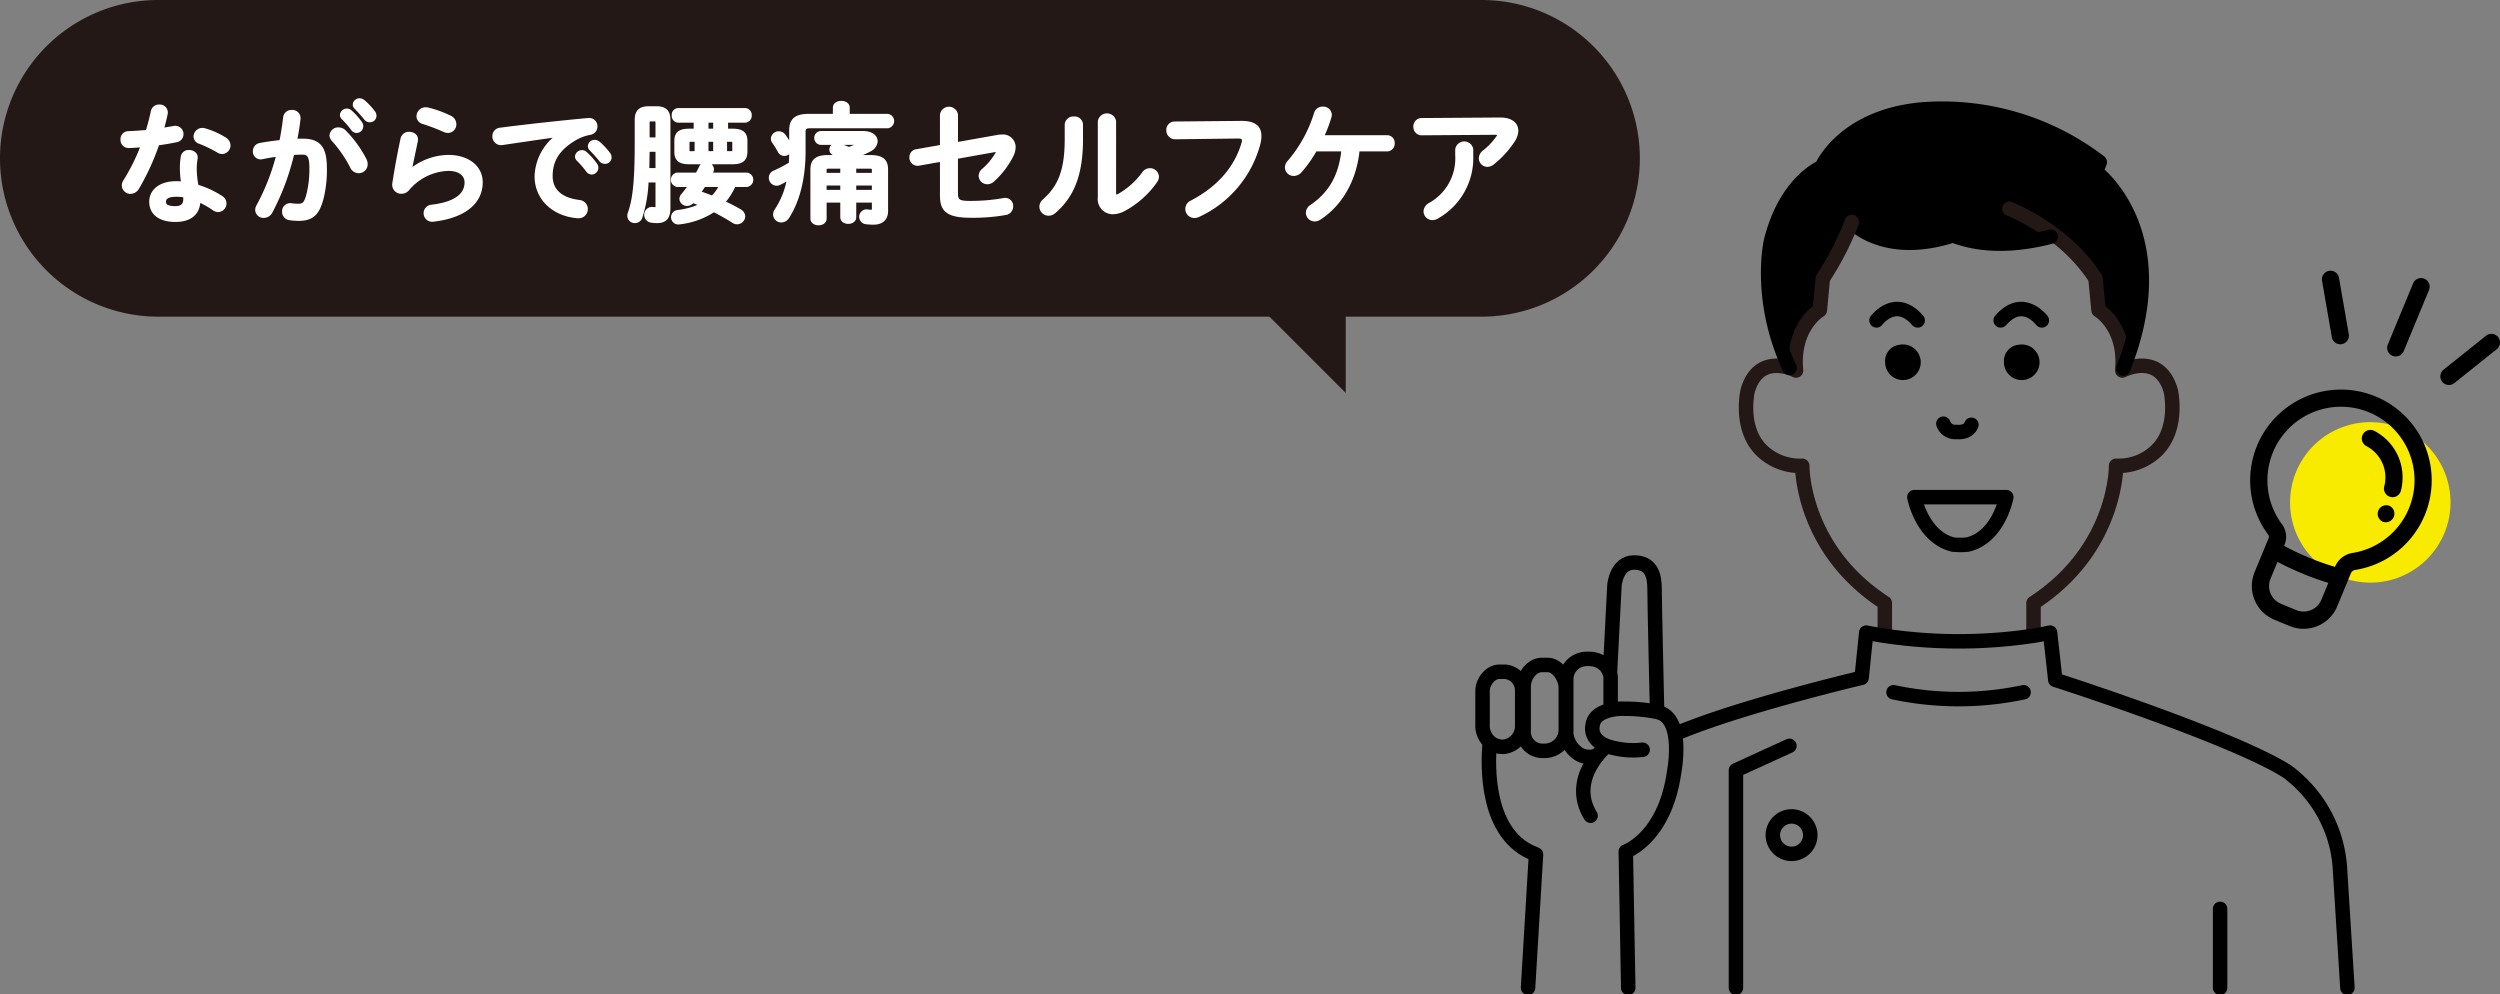 <svg xmlns="http://www.w3.org/2000/svg" xmlns:xlink="http://www.w3.org/1999/xlink" width="442.114" height="175.864" viewBox="0 0 442.114 175.864">
  <rect x="0" y="0" width="442.114" height="175.864" fill="#808080" stroke="none"/>
  <defs>
    <clipPath id="clip-path">
      <rect id="長方形_1949" data-name="長方形 1949" width="181.114" height="157.863" fill="none"/>
    </clipPath>
    <clipPath id="clip-path-2">
      <rect id="長方形_1948" data-name="長方形 1948" width="290" height="69.5" fill="none"/>
    </clipPath>
  </defs>
  <g id="picture_pc" transform="translate(-934.088 -1410.426)">
    <g id="picture2" transform="translate(1195.088 1428.426)">
      <g id="グループ_3171" data-name="グループ 3171" clip-path="url(#clip-path)">
        <path id="パス_3423" data-name="パス 3423" d="M179.513,86.051a14.19,14.19,0,1,1,1.051-20.04,14.191,14.191,0,0,1-1.051,20.04" transform="translate(-11.84 -4.659)" fill="#f8eb00"/>
        <path id="パス_3424" data-name="パス 3424" d="M103.655,46.5a3.148,3.148,0,1,1-2.585,3.089,2.881,2.881,0,0,1,2.585-3.089" transform="translate(-7.679 -3.533)"/>
        <path id="パス_3425" data-name="パス 3425" d="M59.717,47.147c-5.69-12.2-3.263-22.461-3.263-22.461,2.648-10.514,8.953-13.035,8.953-13.035S69.049,2.95,82.636,1.5a45.8,45.8,0,0,1,31.95,9.268L113.94,12.5S128.3,23.22,118.732,47.273h-.142v-.031c.552-7.5-4.225-10.293-4.225-10.293l-.536-5.627a30.333,30.333,0,0,0-7.534-7.865l-.394.5c-7.85,2.018-13.445,1.261-17.275-.237C76.41,27.681,70.72,21.408,70.72,21.408a52.635,52.635,0,0,1-5.107,9.914l-.536,5.627s-4.933,2.885-4.209,10.672a9.6,9.6,0,0,0-1.15-.457Z" transform="translate(-4.25 -0.097)"/>
        <path id="パス_3426" data-name="パス 3426" d="M80.917,46.5a3.148,3.148,0,1,1-2.585,3.089A2.87,2.87,0,0,1,80.917,46.5" transform="translate(-5.952 -3.533)"/>
        <path id="パス_3427" data-name="パス 3427" d="M2.619,121.572a4.006,4.006,0,0,1-1.34-2.7v-6.4c0-1.592,1.34-3.388,3.01-3.388h.993a3.317,3.317,0,0,1,3.01,3.326v6.463a3.681,3.681,0,0,1-3.231,3.484A3.549,3.549,0,0,1,2.619,121.572Z" transform="translate(-0.097 -8.288)" fill="none" stroke="#000" stroke-linecap="round" stroke-linejoin="round" stroke-width="2.559"/>
        <path id="パス_3428" data-name="パス 3428" d="M9.143,118.778V111.59c0-1.781,1.434-3.8,3.184-3.8h1.088c1.749,0,3.184,2.27,3.184,4.051V119.5a3.771,3.771,0,0,1-3.579,3.468h-.772A3.354,3.354,0,0,1,9.143,119.5v-.725Z" transform="translate(-0.695 -8.19)" fill="none" stroke="#000" stroke-linecap="round" stroke-linejoin="round" stroke-width="2.559"/>
        <path id="パス_3429" data-name="パス 3429" d="M25.147,115.442v-5.375a2.933,2.933,0,0,0-.205-1.119H24.91a3,3,0,0,0-.851-1.308,3.93,3.93,0,0,0-2.664-1.009h-.362a3.609,3.609,0,0,0-3.736,3.436v9.6c0,1.876,1.8,4.271,3.846,4.271a3.253,3.253,0,0,0,1.655-.268" transform="translate(-1.314 -8.102)" fill="none" stroke="#000" stroke-linecap="round" stroke-linejoin="round" stroke-width="2.559"/>
        <path id="パス_3430" data-name="パス 3430" d="M71.935,23.062s5.69,6.273,17.906,2.317c.016,0,.031-.016.047-.016" transform="translate(-5.466 -1.752)" fill="none" stroke="#000" stroke-linecap="round" stroke-linejoin="round" stroke-width="2.559"/>
        <path id="パス_3431" data-name="パス 3431" d="M70.4,23.011v.047a52.567,52.567,0,0,1-5.107,9.915L64.755,38.6s-4.933,2.884-4.208,10.671a9.583,9.583,0,0,0-1.151-.456c-1.97-.615-5.942-1.136-7.408,4.082,0,0-1.655,7.234,3.089,11.049a9.757,9.757,0,0,0,6.573,2.175s-.189,14.659,14.6,24.257v5.707" transform="translate(-3.929 -1.748)" fill="none" stroke="#231815" stroke-linecap="round" stroke-linejoin="round" stroke-width="2.559"/>
        <path id="パス_3432" data-name="パス 3432" d="M76.677,41.677s3.357-4.54,7.282,0" transform="translate(-5.826 -3.013)" fill="none" stroke="#000" stroke-linecap="round" stroke-linejoin="round" stroke-width="2.559"/>
        <path id="パス_3433" data-name="パス 3433" d="M89.471,61.614a2.219,2.219,0,0,0,2.365,1.45s1.954.316,2.6-1.26" transform="translate(-6.798 -4.681)" fill="none" stroke="#000" stroke-linecap="round" stroke-linejoin="round" stroke-width="2.559"/>
        <path id="パス_3434" data-name="パス 3434" d="M102.128,20.469a38.214,38.214,0,0,1,7.644,4.413l.031.031a30.327,30.327,0,0,1,7.534,7.866l.536,5.626S122.65,41.2,122.1,48.7v.031a2.559,2.559,0,0,1-.016.347s6.573-3.436,8.575,3.625c0,0,1.639,7.235-3.106,11.049a9.658,9.658,0,0,1-6.573,2.175s.189,14.66-14.6,24.274v5.69" transform="translate(-7.76 -1.555)" fill="none" stroke="#231815" stroke-linecap="round" stroke-linejoin="round" stroke-width="2.559"/>
        <path id="パス_3435" data-name="パス 3435" d="M38.194,119.5c11.3-4.823,32.927-9.915,32.927-9.915l.82-7.991s1.2.252,3.263.567a88.832,88.832,0,0,0,26.339-.016c.961-.158,1.939-.347,2.9-.552l.93,8.354s31.13,9.978,40.95,16.172a23.092,23.092,0,0,1,9.363,16.8L157.03,164.4" transform="translate(-2.902 -7.719)" fill="none" stroke="#000" stroke-linecap="round" stroke-linejoin="round" stroke-width="2.559"/>
        <path id="パス_3436" data-name="パス 3436" d="M107.722,41.677s-3.357-4.54-7.282,0" transform="translate(-7.631 -3.013)" fill="none" stroke="#000" stroke-linecap="round" stroke-linejoin="round" stroke-width="2.559"/>
        <path id="パス_3437" data-name="パス 3437" d="M83.893,20.214a14.591,14.591,0,0,0,6.856,4.949c3.831,1.5,9.426,2.255,17.275.237" transform="translate(-6.374 -1.536)" fill="none" stroke="#000" stroke-linecap="round" stroke-linejoin="round" stroke-width="2.559"/>
        <path id="パス_3438" data-name="パス 3438" d="M59.717,47.147c-5.69-12.2-3.263-22.461-3.263-22.461,2.648-10.514,8.953-13.035,8.953-13.035S69.049,2.95,82.636,1.5a45.8,45.8,0,0,1,31.95,9.268L113.94,12.5S128.3,23.22,118.732,47.273" transform="translate(-4.25 -0.097)" fill="none" stroke="#000" stroke-linecap="round" stroke-linejoin="round" stroke-width="2.559"/>
        <path id="パス_3439" data-name="パス 3439" d="M25.673,107.5l.788-15.337s.347-3.988,3.452-3.988c3.089,0,3.641,2.27,3.641,4.745,0,2.459.442,21.389.442,21.389" transform="translate(-1.951 -6.699)" fill="none" stroke="#000" stroke-linecap="round" stroke-linejoin="round" stroke-width="2.559"/>
        <path id="パス_3440" data-name="パス 3440" d="M31.184,123.417a14.867,14.867,0,0,1-6.494-.71v-.016c-2.948-1.2-2.365-3.5-2.365-3.5.174-1.765,1.782-2.49,3.247-2.821h.016a9.8,9.8,0,0,1,2.349-.205,29.474,29.474,0,0,1,5.722.536,2.333,2.333,0,0,1,.489.142c1.608.472,2.4,2.017,2.742,3.783a13.615,13.615,0,0,1,.221,1.97,23.035,23.035,0,0,1-.347,4.7c-1.608,11.7-8.559,14.124-8.559,14.124l.434,24.089" transform="translate(-1.693 -8.826)" fill="none" stroke="#000" stroke-linecap="round" stroke-linejoin="round" stroke-width="2.559"/>
        <path id="パス_3441" data-name="パス 3441" d="M2.648,122.683c-.378,3.972-.772,16.534,8.18,19.734L9.42,166" transform="translate(-0.19 -9.321)" fill="none" stroke="#000" stroke-linecap="round" stroke-linejoin="round" stroke-width="2.559"/>
        <path id="パス_3442" data-name="パス 3442" d="M24.433,123.536a11.683,11.683,0,0,0-1.356,1.434c-1.686,2.065-4,6.148-1.23,10.672" transform="translate(-1.562 -9.386)" fill="none" stroke="#000" stroke-linecap="round" stroke-linejoin="round" stroke-width="2.559"/>
        <path id="パス_3443" data-name="パス 3443" d="M79.936,113.011a55.255,55.255,0,0,0,23,0" transform="translate(-6.074 -8.587)" fill="none" stroke="#000" stroke-linecap="round" stroke-linejoin="round" stroke-width="2.559"/>
        <path id="パス_3444" data-name="パス 3444" d="M49.776,166.047V127.582l9.457-4.319" transform="translate(-3.782 -9.366)" fill="none" stroke="#000" stroke-linecap="round" stroke-linejoin="round" stroke-width="2.559"/>
        <path id="パス_3445" data-name="パス 3445" d="M60.133,136.773a3.31,3.31,0,1,1-3.294,3.31A3.309,3.309,0,0,1,60.133,136.773Z" transform="translate(-4.319 -10.392)" fill="none" stroke="#000" stroke-linecap="round" stroke-linejoin="round" stroke-width="2.559"/>
        <line id="線_27" data-name="線 27" y2="13.955" transform="translate(131.615 142.727)" fill="none" stroke="#000" stroke-linecap="round" stroke-linejoin="round" stroke-width="2.559"/>
        <path id="パス_3446" data-name="パス 3446" d="M93.337,84.055c5.549-1.324,6.841-8.385,6.841-8.385H83.927s1.308,6.983,6.825,8.385A12.294,12.294,0,0,0,93.337,84.055Z" transform="translate(-6.377 -5.749)" fill="none" stroke="#000" stroke-linecap="round" stroke-linejoin="round" stroke-width="2.559"/>
        <path id="パス_3447" data-name="パス 3447" d="M164.594,45.224a1.519,1.519,0,0,1-.918-1.146l-1.729-9.959a1.521,1.521,0,1,1,3-.521l1.729,9.959a1.522,1.522,0,0,1-2.079,1.667" transform="translate(-12.303 -2.457)"/>
        <path id="パス_3448" data-name="パス 3448" d="M175.351,47.482a1.52,1.52,0,0,1-.824-1.987L179,34.678a1.521,1.521,0,0,1,2.812,1.161l-4.472,10.818a1.521,1.521,0,0,1-1.987.825" transform="translate(-13.252 -2.563)"/>
        <path id="パス_3449" data-name="パス 3449" d="M185.526,53.342a1.521,1.521,0,0,1-.367-2.594l7.51-6a1.521,1.521,0,0,1,1.9,2.376l-7.51,6a1.521,1.521,0,0,1-1.532.217" transform="translate(-14.025 -3.374)"/>
        <path id="パス_3450" data-name="パス 3450" d="M155.183,96.9l-2.724-1.125a6.441,6.441,0,0,1-3.487-8.4l2.488-6.02a.631.631,0,0,0-.083-.622A16.053,16.053,0,1,1,178.995,64.8a16.053,16.053,0,0,1-12.266,22.188.976.976,0,0,0-.733.6l-2.408,5.824a6.441,6.441,0,0,1-8.4,3.488m14.031-37.8c-.1-.041-.2-.079-.295-.117a13.011,13.011,0,0,0-15.1,19.924,3.7,3.7,0,0,1,.456,3.6l-2.489,6.021a3.4,3.4,0,0,0,1.839,4.43l2.724,1.126a3.4,3.4,0,0,0,4.43-1.839l2.408-5.824a4.037,4.037,0,0,1,3.071-2.445,13.011,13.011,0,0,0,2.96-24.876" transform="translate(-11.26 -4.185)"/>
        <path id="パス_3451" data-name="パス 3451" d="M157.644,89.822a51.439,51.439,0,0,1-5.816-2.846,1.521,1.521,0,1,1,1.508-2.643,48.179,48.179,0,0,0,11.235,4.644,1.521,1.521,0,1,1-.8,2.935,50.9,50.9,0,0,1-6.13-2.09" transform="translate(-11.478 -6.392)"/>
        <path id="パス_3452" data-name="パス 3452" d="M174.413,74.577a1.522,1.522,0,0,1-.9-1.741,6.241,6.241,0,0,0-3.214-7.21,1.521,1.521,0,0,1,1.557-2.614,9.281,9.281,0,0,1,4.624,10.5,1.52,1.52,0,0,1-2.065,1.07" transform="translate(-12.883 -4.771)"/>
        <path id="パス_3453" data-name="パス 3453" d="M173.493,80.125a1.522,1.522,0,0,0,1.162-2.812,1.522,1.522,0,0,0-1.162,2.812" transform="translate(-13.113 -5.865)"/>
      </g>
    </g>
    <g id="picture1" transform="translate(934.088 1410.426)">
      <g id="グループ_3169" data-name="グループ 3169" transform="translate(0 0)" clip-path="url(#clip-path-2)">
        <path id="パス_3400" data-name="パス 3400" d="M262,0H28a28,28,0,0,0,0,56H224.488l13.5,13.5V56H262a28,28,0,1,0,0-56" transform="translate(0 0)" fill="#231815"/>
        <path id="パス_3401" data-name="パス 3401" d="M29.011,21.546a1.2,1.2,0,0,1,1.241-.988,1.155,1.155,0,0,1,1.218,1.424c-.184.873-.414,1.792-.667,2.711.688-.115,1.378-.23,2.022-.345a1.194,1.194,0,0,1,1.447,1.195,1.181,1.181,0,0,1-1.034,1.172c-.988.206-2.113.389-3.239.551a42.239,42.239,0,0,1-3.538,7.742,1.517,1.517,0,0,1-1.287.827,1.255,1.255,0,0,1-1.286-1.217,1.428,1.428,0,0,1,.253-.8,35.2,35.2,0,0,0,3.1-6.249c-.85.093-1.677.139-2.389.161a1.175,1.175,0,0,1-1.195-1.264,1.12,1.12,0,0,1,1.1-1.194c1.034-.047,2.183-.115,3.354-.23.345-1.172.666-2.343.9-3.492M33.124,40.8c-2.734,0-4.387-1.194-4.387-3.33,0-1.838,1.562-3.354,4.5-3.354a10.1,10.1,0,0,1,1.149.068,16.632,16.632,0,0,1-.23-2.436,12.474,12.474,0,0,1,.16-2.228,1.122,1.122,0,0,1,1.195-.919c.689,0,1.379.437,1.264,1.24a10.62,10.62,0,0,0-.161,1.885,17.482,17.482,0,0,0,.322,2.986,15.986,15.986,0,0,1,4.319,2,1.29,1.29,0,0,1,.621,1.079,1.267,1.267,0,0,1-1.218,1.264,1.465,1.465,0,0,1-.781-.276,14.238,14.238,0,0,0-2.619-1.47c-.045,2.573-1.929,3.492-4.135,3.492m1.631-3.743a4.639,4.639,0,0,0-.023-.574,8,8,0,0,0-1.447-.139c-1.609,0-2.114.505-2.114,1.126,0,.666.459,1.057,1.952,1.057,1.057,0,1.631-.46,1.631-1.47M41.83,26.324a1.427,1.427,0,0,1,.758,1.2,1.266,1.266,0,0,1-1.217,1.263,1.339,1.339,0,0,1-.689-.206A22.343,22.343,0,0,0,37.4,26.991a1.109,1.109,0,0,1-.827-1.033,1.3,1.3,0,0,1,1.309-1.264,1.573,1.573,0,0,1,.437.068,14.581,14.581,0,0,1,3.514,1.562" transform="translate(-2.084 -1.811)" fill="#fff"/>
        <path id="パス_3402" data-name="パス 3402" d="M29.011,21.546a1.2,1.2,0,0,1,1.241-.988,1.155,1.155,0,0,1,1.218,1.424c-.184.873-.414,1.792-.667,2.711.688-.115,1.378-.23,2.022-.345a1.194,1.194,0,0,1,1.447,1.195,1.181,1.181,0,0,1-1.034,1.172c-.988.206-2.113.389-3.239.551a42.239,42.239,0,0,1-3.538,7.742,1.517,1.517,0,0,1-1.287.827,1.255,1.255,0,0,1-1.286-1.217,1.428,1.428,0,0,1,.253-.8,35.2,35.2,0,0,0,3.1-6.249c-.85.093-1.677.139-2.389.161a1.175,1.175,0,0,1-1.195-1.264,1.12,1.12,0,0,1,1.1-1.194c1.034-.047,2.183-.115,3.354-.23C28.46,23.866,28.781,22.7,29.011,21.546ZM33.124,40.8c-2.734,0-4.387-1.194-4.387-3.33,0-1.838,1.562-3.354,4.5-3.354a10.1,10.1,0,0,1,1.149.068,16.632,16.632,0,0,1-.23-2.436,12.474,12.474,0,0,1,.16-2.228,1.122,1.122,0,0,1,1.195-.919c.689,0,1.379.437,1.264,1.24a10.62,10.62,0,0,0-.161,1.885,17.482,17.482,0,0,0,.322,2.986,15.986,15.986,0,0,1,4.319,2,1.29,1.29,0,0,1,.621,1.079,1.267,1.267,0,0,1-1.218,1.264,1.465,1.465,0,0,1-.781-.276,14.238,14.238,0,0,0-2.619-1.47C37.213,39.878,35.329,40.8,33.124,40.8Zm1.631-3.743a4.639,4.639,0,0,0-.023-.574,8,8,0,0,0-1.447-.139c-1.609,0-2.114.505-2.114,1.126,0,.666.459,1.057,1.952,1.057C34.18,38.523,34.755,38.064,34.755,37.053ZM41.83,26.324a1.427,1.427,0,0,1,.758,1.2,1.266,1.266,0,0,1-1.217,1.263,1.339,1.339,0,0,1-.689-.206A22.343,22.343,0,0,0,37.4,26.991a1.109,1.109,0,0,1-.827-1.033,1.3,1.3,0,0,1,1.309-1.264,1.573,1.573,0,0,1,.437.068A14.581,14.581,0,0,1,41.83,26.324Z" transform="translate(-2.084 -1.811)" fill="none" stroke="#fff" stroke-linecap="round" stroke-linejoin="round" stroke-width="0.525"/>
        <path id="パス_3403" data-name="パス 3403" d="M52.24,39.243a1.46,1.46,0,0,1-1.24.735,1.194,1.194,0,0,1-1.264-1.148,1.544,1.544,0,0,1,.208-.713,38.7,38.7,0,0,0,3.514-8.981c-.941.115-1.86.275-2.733.46a1.122,1.122,0,0,1-1.4-1.149,1.192,1.192,0,0,1,1.034-1.2c1.171-.23,2.435-.389,3.653-.528.274-1.4.5-2.825.666-4.227a1.2,1.2,0,0,1,1.263-1.08,1.19,1.19,0,0,1,1.287,1.309c-.138,1.24-.345,2.527-.6,3.791.46-.024.874-.024,1.24-.024,2.941,0,4.021,1.332,4.021,4.939a20.409,20.409,0,0,1-.62,5.491c-.712,2.641-1.769,3.584-4.089,3.584a10.669,10.669,0,0,1-1.563-.115,1.23,1.23,0,0,1-1.125-1.241,1.172,1.172,0,0,1,1.355-1.24A10.779,10.779,0,0,0,57.111,38c.8,0,1.217-.253,1.609-1.608a18.442,18.442,0,0,0,.6-4.984c0-2.068-.391-2.619-1.494-2.619-.505,0-1.08.022-1.7.068A42.8,42.8,0,0,1,52.24,39.243m16.679-9.281a1.754,1.754,0,0,1,.183.781,1.318,1.318,0,0,1-1.332,1.332,1.406,1.406,0,0,1-1.263-.874,22.213,22.213,0,0,0-3.262-4.732,1.259,1.259,0,0,1-.368-.827,1.274,1.274,0,0,1,1.332-1.148,1.533,1.533,0,0,1,1.057.436,20.449,20.449,0,0,1,3.653,5.031m-4.2-7.925a.963.963,0,0,1,1.609-.62,11.489,11.489,0,0,1,1.791,2,.964.964,0,0,1,.207.621.937.937,0,0,1-.919.919.921.921,0,0,1-.758-.438,16.668,16.668,0,0,0-1.7-1.951.816.816,0,0,1-.23-.529M66.989,20.2a.923.923,0,0,1,.965-.851,1.1,1.1,0,0,1,.688.276,11.462,11.462,0,0,1,1.77,1.884,1.067,1.067,0,0,1,.252.688.9.9,0,0,1-.919.873,1,1,0,0,1-.8-.413c-.529-.666-1.173-1.355-1.7-1.907a.758.758,0,0,1-.253-.551" transform="translate(-4.345 -1.704)" fill="#fff"/>
        <path id="パス_3404" data-name="パス 3404" d="M52.24,39.243a1.46,1.46,0,0,1-1.24.735,1.194,1.194,0,0,1-1.264-1.148,1.544,1.544,0,0,1,.208-.713,38.7,38.7,0,0,0,3.514-8.981c-.941.115-1.86.275-2.733.46a1.122,1.122,0,0,1-1.4-1.149,1.192,1.192,0,0,1,1.034-1.2c1.171-.23,2.435-.389,3.653-.528.274-1.4.5-2.825.666-4.227a1.2,1.2,0,0,1,1.263-1.08,1.19,1.19,0,0,1,1.287,1.309c-.138,1.24-.345,2.527-.6,3.791.46-.024.874-.024,1.24-.024,2.941,0,4.021,1.332,4.021,4.939a20.409,20.409,0,0,1-.62,5.491c-.712,2.641-1.769,3.584-4.089,3.584a10.669,10.669,0,0,1-1.563-.115,1.23,1.23,0,0,1-1.125-1.241,1.172,1.172,0,0,1,1.355-1.24A10.779,10.779,0,0,0,57.111,38c.8,0,1.217-.253,1.609-1.608a18.442,18.442,0,0,0,.6-4.984c0-2.068-.391-2.619-1.494-2.619-.505,0-1.08.022-1.7.068A42.8,42.8,0,0,1,52.24,39.243Zm16.679-9.281a1.754,1.754,0,0,1,.183.781,1.318,1.318,0,0,1-1.332,1.332,1.406,1.406,0,0,1-1.263-.874,22.213,22.213,0,0,0-3.262-4.732,1.259,1.259,0,0,1-.368-.827,1.274,1.274,0,0,1,1.332-1.148,1.533,1.533,0,0,1,1.057.436A20.449,20.449,0,0,1,68.919,29.962Zm-4.2-7.925a.963.963,0,0,1,1.609-.62,11.489,11.489,0,0,1,1.791,2,.964.964,0,0,1,.207.621.937.937,0,0,1-.919.919.921.921,0,0,1-.758-.438,16.668,16.668,0,0,0-1.7-1.951A.816.816,0,0,1,64.715,22.036ZM66.989,20.2a.923.923,0,0,1,.965-.851,1.1,1.1,0,0,1,.688.276,11.462,11.462,0,0,1,1.77,1.884,1.067,1.067,0,0,1,.252.688.9.9,0,0,1-.919.873,1,1,0,0,1-.8-.413c-.529-.666-1.173-1.355-1.7-1.907A.758.758,0,0,1,66.989,20.2Z" transform="translate(-4.345 -1.704)" fill="none" stroke="#fff" stroke-linecap="round" stroke-linejoin="round" stroke-width="0.525"/>
        <path id="パス_3405" data-name="パス 3405" d="M79.338,31.977A10.769,10.769,0,0,1,86,29.518c3.607,0,5.834,1.975,5.834,4.571,0,3.538-2.917,6.065-8.453,6.709a1.252,1.252,0,1,1-.3-2.481c4.5-.529,6.065-2.229,6.065-4.2,0-1.194-.942-2.3-3.147-2.3a9.743,9.743,0,0,0-7.122,3.492,1.494,1.494,0,0,1-1.172.553,1.335,1.335,0,0,1-1.332-1.609c.345-2.251.873-5.192,1.447-7.857a1.224,1.224,0,0,1,1.264-.965c.734,0,1.447.481,1.287,1.309-.438,2.136-.827,3.882-1.081,5.214Zm7.03-9.4a1.385,1.385,0,0,1,.8,1.264,1.234,1.234,0,0,1-1.217,1.263,1.654,1.654,0,0,1-.689-.16,33.393,33.393,0,0,0-3.744-1.424,1.146,1.146,0,0,1-.873-1.1A1.352,1.352,0,0,1,82,21.087a2.6,2.6,0,0,1,.391.047,18.771,18.771,0,0,1,3.974,1.447" transform="translate(-6.727 -1.858)" fill="#fff"/>
        <path id="パス_3406" data-name="パス 3406" d="M79.338,31.977A10.769,10.769,0,0,1,86,29.518c3.607,0,5.834,1.975,5.834,4.571,0,3.538-2.917,6.065-8.453,6.709a1.252,1.252,0,1,1-.3-2.481c4.5-.529,6.065-2.229,6.065-4.2,0-1.194-.942-2.3-3.147-2.3a9.743,9.743,0,0,0-7.122,3.492,1.494,1.494,0,0,1-1.172.553,1.335,1.335,0,0,1-1.332-1.609c.345-2.251.873-5.192,1.447-7.857a1.224,1.224,0,0,1,1.264-.965c.734,0,1.447.481,1.287,1.309-.438,2.136-.827,3.882-1.081,5.214Zm7.03-9.4a1.385,1.385,0,0,1,.8,1.264,1.234,1.234,0,0,1-1.217,1.263,1.654,1.654,0,0,1-.689-.16,33.393,33.393,0,0,0-3.744-1.424,1.146,1.146,0,0,1-.873-1.1A1.352,1.352,0,0,1,82,21.087a2.6,2.6,0,0,1,.391.047A18.771,18.771,0,0,1,86.367,22.581Z" transform="translate(-6.727 -1.858)" fill="none" stroke="#fff" stroke-linecap="round" stroke-linejoin="round" stroke-width="0.525"/>
        <path id="パス_3407" data-name="パス 3407" d="M107.007,26.026c-2.758.367-6.41.919-9.718,1.4a1.272,1.272,0,0,1-1.516-1.287,1.236,1.236,0,0,1,1.2-1.264c4.777-.619,10.7-1.264,15.483-1.7a1.208,1.208,0,0,1,1.379,1.217,1.241,1.241,0,0,1-1.057,1.241,7.889,7.889,0,0,0-2.528.918c-3.583,2.044-4.341,4.434-4.341,6.617,0,2.55,1.768,4.113,4.985,4.5a1.361,1.361,0,1,1-.254,2.711c-4.342-.321-7.4-3.239-7.4-7.145a9.262,9.262,0,0,1,3.768-7.167Zm3.377,3.7a.963.963,0,0,1,1.609-.62,11.489,11.489,0,0,1,1.791,2,.959.959,0,0,1,.207.621.937.937,0,0,1-.919.919.921.921,0,0,1-.758-.438,16.668,16.668,0,0,0-1.7-1.951.816.816,0,0,1-.23-.529m2.274-1.837a.923.923,0,0,1,.965-.851,1.1,1.1,0,0,1,.688.276,11.462,11.462,0,0,1,1.77,1.884,1.067,1.067,0,0,1,.252.688.9.9,0,0,1-.918.873,1,1,0,0,1-.8-.413c-.529-.666-1.173-1.355-1.7-1.907a.758.758,0,0,1-.253-.551" transform="translate(-8.438 -2.041)" fill="#fff"/>
        <path id="パス_3408" data-name="パス 3408" d="M107.007,26.026c-2.758.367-6.41.919-9.718,1.4a1.272,1.272,0,0,1-1.516-1.287,1.236,1.236,0,0,1,1.2-1.264c4.777-.619,10.7-1.264,15.483-1.7a1.208,1.208,0,0,1,1.379,1.217,1.241,1.241,0,0,1-1.057,1.241,7.889,7.889,0,0,0-2.528.918c-3.583,2.044-4.341,4.434-4.341,6.617,0,2.55,1.768,4.113,4.985,4.5a1.361,1.361,0,1,1-.254,2.711c-4.342-.321-7.4-3.239-7.4-7.145a9.262,9.262,0,0,1,3.768-7.167Zm3.377,3.7a.963.963,0,0,1,1.609-.62,11.489,11.489,0,0,1,1.791,2,.959.959,0,0,1,.207.621.937.937,0,0,1-.919.919.921.921,0,0,1-.758-.438,16.668,16.668,0,0,0-1.7-1.951A.816.816,0,0,1,110.383,29.725Zm2.274-1.837a.923.923,0,0,1,.965-.851,1.1,1.1,0,0,1,.688.276,11.462,11.462,0,0,1,1.77,1.884,1.067,1.067,0,0,1,.252.688.9.9,0,0,1-.918.873,1,1,0,0,1-.8-.413c-.529-.666-1.173-1.355-1.7-1.907A.758.758,0,0,1,112.658,27.887Z" transform="translate(-8.438 -2.041)" fill="none" stroke="#fff" stroke-linecap="round" stroke-linejoin="round" stroke-width="0.525"/>
        <path id="パス_3409" data-name="パス 3409" d="M125.182,33.842a23.585,23.585,0,0,1-1.08,6.364,1.12,1.12,0,0,1-1.08.827,1.044,1.044,0,0,1-1.08-1.057,1.162,1.162,0,0,1,.092-.46c.758-2.159,1.217-4.939,1.217-12.336v-4.09c0-1.447.551-2.2,2.251-2.2h1.287c1.7,0,2.251.758,2.251,2.2v15.6c0,1.723-.759,2.344-2.091,2.344a6.35,6.35,0,0,1-1.1-.093,1.136,1.136,0,0,1,.183-2.251,5.388,5.388,0,0,0,.552.046c.229,0,.344-.068.344-.413v-4.48Zm1.745-5.421h-1.562c-.023,1.125-.023,2.274-.068,3.4h1.63Zm0-4.848c0-.39-.115-.528-.481-.528h-.6c-.368,0-.483.138-.483.528V26.4h1.562Zm13.647,11.073a10.967,10.967,0,0,1-1.861,2.941c1.034.482,2.022.988,2.872,1.493a1.235,1.235,0,0,1,.689,1.034A1.184,1.184,0,0,1,141.1,41.24a1.254,1.254,0,0,1-.712-.229c-1.033-.667-2.2-1.31-3.4-1.93a13.857,13.857,0,0,1-6.132,2.183,1.02,1.02,0,1,1-.254-2.023,13.574,13.574,0,0,0,4.158-1.171c-.505-.207-1.01-.414-1.516-.6l-.047.068a1.236,1.236,0,0,1-.942.46,1.068,1.068,0,0,1-1.1-.988,1.1,1.1,0,0,1,.276-.667c.46-.551.9-1.125,1.286-1.7h-2.2a1.022,1.022,0,0,1,0-2.022h3.469c.253-.413.46-.85.666-1.264a1.019,1.019,0,0,1,.966-.574,1.07,1.07,0,0,1,1.125.965.906.906,0,0,1-.115.46c-.069.137-.138.275-.206.413H142.8a1.018,1.018,0,0,1,0,2.022Zm-7.995-4.02c-1.723,0-2.32-.644-2.32-1.953V26.791c0-1.31.6-1.93,2.32-1.93h1.1V23.275h-2.964a.947.947,0,0,1-.918-1.033.935.935,0,0,1,.918-1.034h11.763a.953.953,0,0,1,.942,1.034.966.966,0,0,1-.942,1.033h-3.239v1.586h1.08c1.723,0,2.343.619,2.343,1.93v1.883c-.022,1.585-.919,1.93-2.343,1.953Zm1.263-1.793V26.652h-.964c-.391,0-.46.139-.46.437V28.4c0,.368.115.437.46.437Zm1.425,5.812q-.414.62-.827,1.24,1.137.38,2.274.828a6.963,6.963,0,0,0,1.47-2.068Zm1.86-11.371h-1.355V24.86h1.355Zm-1.356,5.559h1.355V26.652h-1.355Zm3.286,0h1.01c.345,0,.437-.092.437-.437V27.089c0-.3-.092-.437-.437-.437h-1.01Z" transform="translate(-10.743 -1.84)" fill="#fff"/>
        <path id="パス_3410" data-name="パス 3410" d="M125.182,33.842a23.585,23.585,0,0,1-1.08,6.364,1.12,1.12,0,0,1-1.08.827,1.044,1.044,0,0,1-1.08-1.057,1.162,1.162,0,0,1,.092-.46c.758-2.159,1.217-4.939,1.217-12.336v-4.09c0-1.447.551-2.2,2.251-2.2h1.287c1.7,0,2.251.758,2.251,2.2v15.6c0,1.723-.759,2.344-2.091,2.344a6.35,6.35,0,0,1-1.1-.093,1.136,1.136,0,0,1,.183-2.251,5.388,5.388,0,0,0,.552.046c.229,0,.344-.068.344-.413v-4.48Zm1.745-5.421h-1.562c-.023,1.125-.023,2.274-.068,3.4h1.63Zm0-4.848c0-.39-.115-.528-.481-.528h-.6c-.368,0-.483.138-.483.528V26.4h1.562Zm13.647,11.073a10.967,10.967,0,0,1-1.861,2.941c1.034.482,2.022.988,2.872,1.493a1.235,1.235,0,0,1,.689,1.034A1.184,1.184,0,0,1,141.1,41.24a1.254,1.254,0,0,1-.712-.229c-1.033-.667-2.2-1.31-3.4-1.93a13.857,13.857,0,0,1-6.132,2.183,1.02,1.02,0,1,1-.254-2.023,13.574,13.574,0,0,0,4.158-1.171c-.505-.207-1.01-.414-1.516-.6l-.047.068a1.236,1.236,0,0,1-.942.46,1.068,1.068,0,0,1-1.1-.988,1.1,1.1,0,0,1,.276-.667c.46-.551.9-1.125,1.286-1.7h-2.2a1.022,1.022,0,0,1,0-2.022h3.469c.253-.413.46-.85.666-1.264a1.019,1.019,0,0,1,.966-.574,1.07,1.07,0,0,1,1.125.965.906.906,0,0,1-.115.46c-.069.137-.138.275-.206.413H142.8a1.018,1.018,0,0,1,0,2.022Zm-7.995-4.02c-1.723,0-2.32-.644-2.32-1.953V26.791c0-1.31.6-1.93,2.32-1.93h1.1V23.275h-2.964a.947.947,0,0,1-.918-1.033.935.935,0,0,1,.918-1.034h11.763a.953.953,0,0,1,.942,1.034.966.966,0,0,1-.942,1.033h-3.239v1.586h1.08c1.723,0,2.343.619,2.343,1.93v1.883c-.022,1.585-.919,1.93-2.343,1.953Zm1.263-1.793V26.652h-.964c-.391,0-.46.139-.46.437V28.4c0,.368.115.437.46.437Zm1.425,5.812q-.414.62-.827,1.24,1.137.38,2.274.828a6.963,6.963,0,0,0,1.47-2.068Zm1.86-11.371h-1.355V24.86h1.355Zm-1.356,5.559h1.355V26.652h-1.355Zm3.286,0h1.01c.345,0,.437-.092.437-.437V27.089c0-.3-.092-.437-.437-.437h-1.01Z" transform="translate(-10.743 -1.84)" fill="none" stroke="#fff" stroke-linecap="round" stroke-linejoin="round" stroke-width="0.525"/>
        <path id="パス_3411" data-name="パス 3411" d="M160.714,20.795c0-.644.621-.942,1.24-.942.6,0,1.217.3,1.217.942V22.15h6.985a1.022,1.022,0,0,1,0,2.022h-13.67c-.9,0-1.125.23-1.125.9v3.468c0,4.8-1.056,8.8-2.871,11.6a1.378,1.378,0,0,1-1.149.689,1.173,1.173,0,0,1-1.2-1.126,1.365,1.365,0,0,1,.254-.781,14.5,14.5,0,0,0,2.206-5.6,12.319,12.319,0,0,1-1.517.85,1.226,1.226,0,0,1-.6.16,1.142,1.142,0,0,1-1.1-1.149,1.114,1.114,0,0,1,.736-1.034,24.61,24.61,0,0,0,2.8-1.47c.046-.711.068-1.447.068-2.181v-.23a1.242,1.242,0,0,1-1.125.8,1.05,1.05,0,0,1-.919-.6,15.781,15.781,0,0,0-1.01-1.631.986.986,0,0,1-.184-.574,1.117,1.117,0,0,1,1.149-1.033,1.19,1.19,0,0,1,.941.482,13.741,13.741,0,0,1,1.081,1.769,1.592,1.592,0,0,0,.068.183V24.815c0-1.837.851-2.665,3.171-2.665h4.549Zm3.607,16.517v2.849c0,.62-.574.918-1.149.918s-1.148-.3-1.148-.918V37.312h-2.941v3.1c0,.62-.574.919-1.171.919-.575,0-1.172-.3-1.172-.919V31.73c0-1.608.8-2.3,2.872-2.3h2.32c-.46-.183-.873-.322-1.195-.437a.813.813,0,0,1-.644-.8.929.929,0,0,1,.966-.9,1.062,1.062,0,0,1,.367.047c.62.183,1.241.413,1.86.666.506-.183.988-.367,1.54-.62a.218.218,0,0,0,.137-.16c0-.069-.068-.115-.206-.115h-6.433a.967.967,0,0,1,0-1.93h7.443c1.585,0,2.344.758,2.344,1.561a1.884,1.884,0,0,1-1.1,1.54,18.946,18.946,0,0,1-1.906.873.784.784,0,0,1,.023.23v.046h1.953c2.066,0,2.871.689,2.871,2.3v7.352c0,1.423-.9,2.137-2.32,2.137a10.555,10.555,0,0,1-1.4-.092,1.055,1.055,0,0,1,.253-2.091,5.083,5.083,0,0,0,.713.069c.274,0,.413-.138.413-.436V37.312Zm-2.3-4.732V31.316h-2.274c-.529,0-.667.115-.667.505v.759Zm0,1.723h-2.941V35.59h2.941Zm2.3-1.723h3.286v-.759c0-.39-.139-.505-.667-.505H164.32Zm0,3.009h3.286V34.3H164.32Z" transform="translate(-13.161 -1.749)" fill="#fff"/>
        <path id="パス_3412" data-name="パス 3412" d="M160.714,20.795c0-.644.621-.942,1.24-.942.6,0,1.217.3,1.217.942V22.15h6.985a1.022,1.022,0,0,1,0,2.022h-13.67c-.9,0-1.125.23-1.125.9v3.468c0,4.8-1.056,8.8-2.871,11.6a1.378,1.378,0,0,1-1.149.689,1.173,1.173,0,0,1-1.2-1.126,1.365,1.365,0,0,1,.254-.781,14.5,14.5,0,0,0,2.206-5.6,12.319,12.319,0,0,1-1.517.85,1.226,1.226,0,0,1-.6.16,1.142,1.142,0,0,1-1.1-1.149,1.114,1.114,0,0,1,.736-1.034,24.61,24.61,0,0,0,2.8-1.47c.046-.711.068-1.447.068-2.181v-.23a1.242,1.242,0,0,1-1.125.8,1.05,1.05,0,0,1-.919-.6,15.781,15.781,0,0,0-1.01-1.631.986.986,0,0,1-.184-.574,1.117,1.117,0,0,1,1.149-1.033,1.19,1.19,0,0,1,.941.482,13.741,13.741,0,0,1,1.081,1.769,1.592,1.592,0,0,0,.068.183V24.815c0-1.837.851-2.665,3.171-2.665h4.549Zm3.607,16.517v2.849c0,.62-.574.918-1.149.918s-1.148-.3-1.148-.918V37.312h-2.941v3.1c0,.62-.574.919-1.171.919-.575,0-1.172-.3-1.172-.919V31.73c0-1.608.8-2.3,2.872-2.3h2.32c-.46-.183-.873-.322-1.195-.437a.813.813,0,0,1-.644-.8.929.929,0,0,1,.966-.9,1.062,1.062,0,0,1,.367.047c.62.183,1.241.413,1.86.666.506-.183.988-.367,1.54-.62a.218.218,0,0,0,.137-.16c0-.069-.068-.115-.206-.115h-6.433a.967.967,0,0,1,0-1.93h7.443c1.585,0,2.344.758,2.344,1.561a1.884,1.884,0,0,1-1.1,1.54,18.946,18.946,0,0,1-1.906.873.784.784,0,0,1,.023.23v.046h1.953c2.066,0,2.871.689,2.871,2.3v7.352c0,1.423-.9,2.137-2.32,2.137a10.555,10.555,0,0,1-1.4-.092,1.055,1.055,0,0,1,.253-2.091,5.083,5.083,0,0,0,.713.069c.274,0,.413-.138.413-.436V37.312Zm-2.3-4.732V31.316h-2.274c-.529,0-.667.115-.667.505v.759Zm0,1.723h-2.941V35.59h2.941Zm2.3-1.723h3.286v-.759c0-.39-.139-.505-.667-.505H164.32Zm0,3.009h3.286V34.3H164.32Z" transform="translate(-13.161 -1.749)" fill="none" stroke="#fff" stroke-linecap="round" stroke-linejoin="round" stroke-width="0.525"/>
        <path id="パス_3413" data-name="パス 3413" d="M191.972,25.971a3.877,3.877,0,0,1,.712-.069,1.982,1.982,0,0,1,2.229,1.976,3.519,3.519,0,0,1-.414,1.538,15.046,15.046,0,0,1-3.354,4.365,1.5,1.5,0,0,1-.965.39,1.272,1.272,0,0,1-1.287-1.217,1.385,1.385,0,0,1,.552-1.057,11.162,11.162,0,0,0,2.458-3.009.859.859,0,0,0,.091-.253c0-.16-.161-.207-.436-.16l-6.847,1.217v6.249c0,1.355.3,1.7,2.344,1.7a32.787,32.787,0,0,0,6-.506,1.164,1.164,0,0,1,1.423,1.217,1.264,1.264,0,0,1-1.1,1.264,33.02,33.02,0,0,1-6.088.482c-4.3,0-5.238-1.125-5.238-3.721v-6.2l-4,.712a1.179,1.179,0,0,1-1.4-1.241,1.125,1.125,0,0,1,.965-1.148l4.434-.781V22.135a1.347,1.347,0,0,1,2.665,0v5.122Z" transform="translate(-15.563 -1.849)" fill="#fff"/>
        <path id="パス_3414" data-name="パス 3414" d="M191.972,25.971a3.877,3.877,0,0,1,.712-.069,1.982,1.982,0,0,1,2.229,1.976,3.519,3.519,0,0,1-.414,1.538,15.046,15.046,0,0,1-3.354,4.365,1.5,1.5,0,0,1-.965.39,1.272,1.272,0,0,1-1.287-1.217,1.385,1.385,0,0,1,.552-1.057,11.162,11.162,0,0,0,2.458-3.009.859.859,0,0,0,.091-.253c0-.16-.161-.207-.436-.16l-6.847,1.217v6.249c0,1.355.3,1.7,2.344,1.7a32.787,32.787,0,0,0,6-.506,1.164,1.164,0,0,1,1.423,1.217,1.264,1.264,0,0,1-1.1,1.264,33.02,33.02,0,0,1-6.088.482c-4.3,0-5.238-1.125-5.238-3.721v-6.2l-4,.712a1.179,1.179,0,0,1-1.4-1.241,1.125,1.125,0,0,1,.965-1.148l4.434-.781V22.135a1.347,1.347,0,0,1,2.665,0v5.122Z" transform="translate(-15.563 -1.849)" fill="none" stroke="#fff" stroke-linecap="round" stroke-linejoin="round" stroke-width="0.525"/>
        <path id="パス_3415" data-name="パス 3415" d="M206.335,24.017a1.26,1.26,0,0,1,1.378-1.195,1.218,1.218,0,0,1,1.332,1.195v2.6c0,6.34-1.631,10.108-4.8,12.819a1.531,1.531,0,0,1-1.033.413,1.368,1.368,0,0,1-1.356-1.331,1.461,1.461,0,0,1,.552-1.1c2.734-2.459,3.928-5.284,3.928-10.89ZM214.9,36.1c0,.345.092.529.322.529a1.211,1.211,0,0,0,.458-.161A13.876,13.876,0,0,0,220,32.586a1.392,1.392,0,0,1,1.126-.62,1.321,1.321,0,0,1,1.354,1.24,1.466,1.466,0,0,1-.274.8,16.209,16.209,0,0,1-5.629,5.031,4.37,4.37,0,0,1-1.975.551,2.4,2.4,0,0,1-2.413-2.687V23.443a1.371,1.371,0,0,1,2.712,0Z" transform="translate(-17.784 -1.962)" fill="#fff"/>
        <path id="パス_3416" data-name="パス 3416" d="M206.335,24.017a1.26,1.26,0,0,1,1.378-1.195,1.218,1.218,0,0,1,1.332,1.195v2.6c0,6.34-1.631,10.108-4.8,12.819a1.531,1.531,0,0,1-1.033.413,1.368,1.368,0,0,1-1.356-1.331,1.461,1.461,0,0,1,.552-1.1c2.734-2.459,3.928-5.284,3.928-10.89ZM214.9,36.1c0,.345.092.529.322.529a1.211,1.211,0,0,0,.458-.161A13.876,13.876,0,0,0,220,32.586a1.392,1.392,0,0,1,1.126-.62,1.321,1.321,0,0,1,1.354,1.24,1.466,1.466,0,0,1-.274.8,16.209,16.209,0,0,1-5.629,5.031,4.37,4.37,0,0,1-1.975.551,2.4,2.4,0,0,1-2.413-2.687V23.443a1.371,1.371,0,0,1,2.712,0Z" transform="translate(-17.784 -1.962)" fill="none" stroke="#fff" stroke-linecap="round" stroke-linejoin="round" stroke-width="0.525"/>
        <path id="パス_3417" data-name="パス 3417" d="M239.412,23.733c2.412-.023,3.354.85,3.354,2.389a5.646,5.646,0,0,1-.16,1.309A19.456,19.456,0,0,1,231.923,40.2a1.655,1.655,0,0,1-.758.185,1.339,1.339,0,0,1-1.333-1.356,1.373,1.373,0,0,1,.8-1.218c5.077-2.641,7.949-6.317,9.144-10.429a1.875,1.875,0,0,0,.069-.459c0-.438-.3-.6-.966-.6l-11.073.138a1.3,1.3,0,0,1-1.332-1.355,1.2,1.2,0,0,1,1.217-1.264Z" transform="translate(-19.953 -2.091)" fill="#fff"/>
        <path id="パス_3418" data-name="パス 3418" d="M239.412,23.733c2.412-.023,3.354.85,3.354,2.389a5.646,5.646,0,0,1-.16,1.309A19.456,19.456,0,0,1,231.923,40.2a1.655,1.655,0,0,1-.758.185,1.339,1.339,0,0,1-1.333-1.356,1.373,1.373,0,0,1,.8-1.218c5.077-2.641,7.949-6.317,9.144-10.429a1.875,1.875,0,0,0,.069-.459c0-.438-.3-.6-.966-.6l-11.073.138a1.3,1.3,0,0,1-1.332-1.355,1.2,1.2,0,0,1,1.217-1.264Z" transform="translate(-19.953 -2.091)" fill="none" stroke="#fff" stroke-linecap="round" stroke-linejoin="round" stroke-width="0.525"/>
        <path id="パス_3419" data-name="パス 3419" d="M254.623,28.358a22.5,22.5,0,0,1-2.642,3.744,1.62,1.62,0,0,1-1.217.6,1.261,1.261,0,0,1-1.287-1.241,1.452,1.452,0,0,1,.437-1.01,24.024,24.024,0,0,0,4.709-8.568,1.294,1.294,0,0,1,1.287-.919,1.243,1.243,0,0,1,1.332,1.172,1.307,1.307,0,0,1-.068.413,22.431,22.431,0,0,1-1.333,3.469h11.441a1.085,1.085,0,0,1,1.08,1.172,1.1,1.1,0,0,1-1.08,1.172h-5.122c-.506,5.237-2.987,9.626-6.847,12.129a1.5,1.5,0,0,1-.827.253,1.3,1.3,0,0,1-1.309-1.264,1.438,1.438,0,0,1,.689-1.171c3.308-2.251,5.123-5.33,5.6-9.947Z" transform="translate(-21.979 -1.846)" fill="#fff"/>
        <path id="パス_3420" data-name="パス 3420" d="M254.623,28.358a22.5,22.5,0,0,1-2.642,3.744,1.62,1.62,0,0,1-1.217.6,1.261,1.261,0,0,1-1.287-1.241,1.452,1.452,0,0,1,.437-1.01,24.024,24.024,0,0,0,4.709-8.568,1.294,1.294,0,0,1,1.287-.919,1.243,1.243,0,0,1,1.332,1.172,1.307,1.307,0,0,1-.068.413,22.431,22.431,0,0,1-1.333,3.469h11.441a1.085,1.085,0,0,1,1.08,1.172,1.1,1.1,0,0,1-1.08,1.172h-5.122c-.506,5.237-2.987,9.626-6.847,12.129a1.5,1.5,0,0,1-.827.253,1.3,1.3,0,0,1-1.309-1.264,1.438,1.438,0,0,1,.689-1.171c3.308-2.251,5.123-5.33,5.6-9.947Z" transform="translate(-21.979 -1.846)" fill="none" stroke="#fff" stroke-linecap="round" stroke-linejoin="round" stroke-width="0.525"/>
        <path id="パス_3421" data-name="パス 3421" d="M289.413,23.077c2.022-.023,3.009.874,3.009,2.091a3.38,3.38,0,0,1-.6,1.746,17.128,17.128,0,0,1-3.653,4,1.59,1.59,0,0,1-.966.368,1.255,1.255,0,0,1-1.24-1.264,1.5,1.5,0,0,1,.644-1.172,11.94,11.94,0,0,0,2.412-2.55.73.73,0,0,0,.16-.414c0-.183-.16-.275-.528-.275l-13.048.092a1.192,1.192,0,0,1-1.217-1.264,1.2,1.2,0,0,1,1.217-1.264Zm-7.627,5.377a1.347,1.347,0,0,1,2.665,0v1.08a12.023,12.023,0,0,1-6.066,10.889,1.685,1.685,0,0,1-.873.275,1.309,1.309,0,0,1-1.331-1.286,1.525,1.525,0,0,1,.849-1.264,9.249,9.249,0,0,0,4.756-8.615Z" transform="translate(-24.174 -2.033)" fill="#fff"/>
        <path id="パス_3422" data-name="パス 3422" d="M289.413,23.077c2.022-.023,3.009.874,3.009,2.091a3.38,3.38,0,0,1-.6,1.746,17.128,17.128,0,0,1-3.653,4,1.59,1.59,0,0,1-.966.368,1.255,1.255,0,0,1-1.24-1.264,1.5,1.5,0,0,1,.644-1.172,11.94,11.94,0,0,0,2.412-2.55.73.73,0,0,0,.16-.414c0-.183-.16-.275-.528-.275l-13.048.092a1.192,1.192,0,0,1-1.217-1.264,1.2,1.2,0,0,1,1.217-1.264Zm-7.627,5.377a1.347,1.347,0,0,1,2.665,0v1.08a12.023,12.023,0,0,1-6.066,10.889,1.685,1.685,0,0,1-.873.275,1.309,1.309,0,0,1-1.331-1.286,1.525,1.525,0,0,1,.849-1.264,9.249,9.249,0,0,0,4.756-8.615Z" transform="translate(-24.174 -2.033)" fill="none" stroke="#fff" stroke-linecap="round" stroke-linejoin="round" stroke-width="0.525"/>
      </g>
    </g>
  </g>
</svg>
